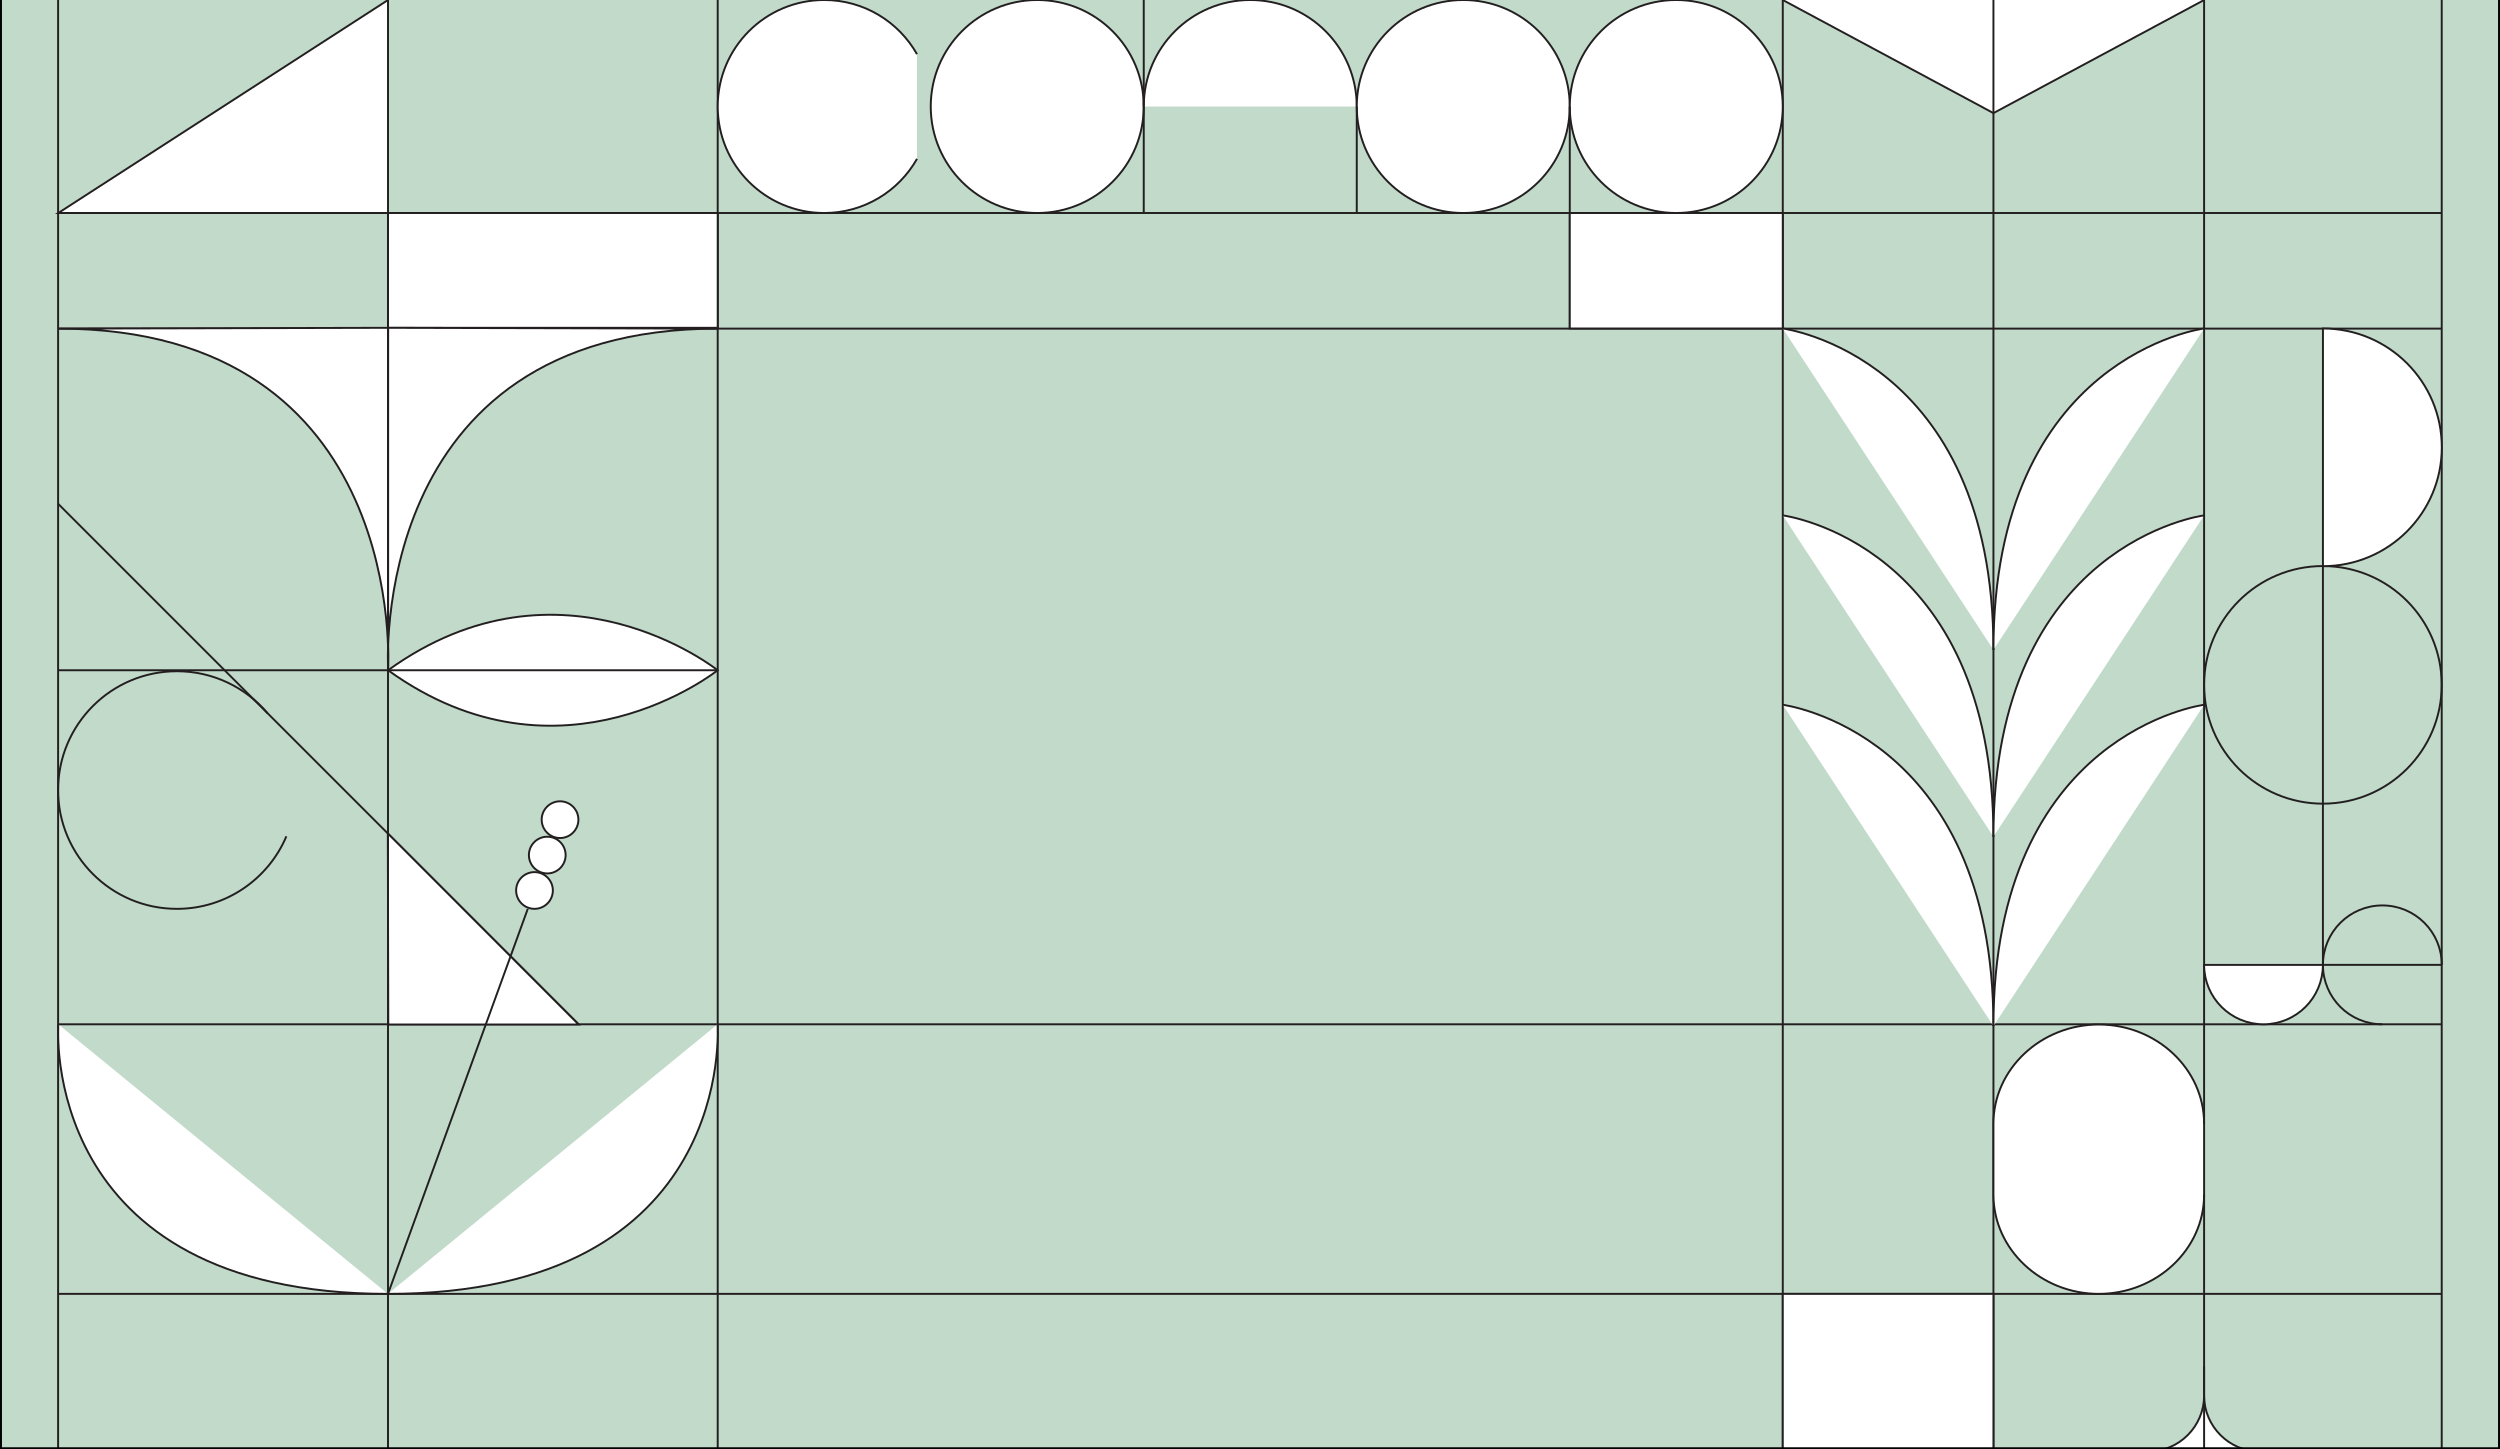 <svg width="1280" height="742" viewBox="0 0 1280 742" fill="none" xmlns="http://www.w3.org/2000/svg">
<rect x="0" y="0" width="1280" height="742" fill="#808080" stroke="none"/>
<g clip-path="url(#clip0_1501_95072)">
<path d="M1280 0H0V741.537H1280V0Z" fill="#C1DACA"/>
<path d="M367.44 343.17C367.44 343.17 287.31 279.26 198.7 343.17C287.31 407.08 367.44 343.17 367.44 343.17Z" fill="white" stroke="#231F20" stroke-miterlimit="10"/>
<path d="M29.84 109.06H1250.16" stroke="#231F20" stroke-miterlimit="10"/>
<path d="M29.84 168.25H1250.16" stroke="#231F20" stroke-miterlimit="10"/>
<path d="M29.84 524.439H1250.16" stroke="#231F20" stroke-miterlimit="10"/>
<path d="M29.84 662.46H1250.16" stroke="#231F20" stroke-miterlimit="10"/>
<path d="M367.47 0V743.17" stroke="#231F20" stroke-miterlimit="10"/>
<path d="M912.78 0V743.17" stroke="#231F20" stroke-miterlimit="10"/>
<path d="M469.51 81.32C460.15 97.88 442.38 109.06 422 109.06C391.88 109.06 367.47 84.65 367.47 54.53C367.47 24.41 391.88 0 422 0C442.38 0 460.14 11.18 469.5 27.74" fill="white"/>
<path d="M469.51 81.32C460.15 97.88 442.38 109.06 422 109.06C391.88 109.06 367.47 84.65 367.47 54.53C367.47 24.41 391.88 0 422 0C442.38 0 460.14 11.18 469.5 27.74" stroke="#231F20" stroke-miterlimit="10"/>
<path d="M531.07 109.06C561.186 109.06 585.6 84.646 585.6 54.53C585.6 24.414 561.186 0 531.07 0C500.954 0 476.54 24.414 476.54 54.53C476.54 84.646 500.954 109.06 531.07 109.06Z" fill="white" stroke="#231F20" stroke-miterlimit="10"/>
<path d="M585.6 54.53C585.6 24.41 610.01 0 640.13 0C670.25 0 694.66 24.41 694.66 54.53" fill="white"/>
<path d="M585.6 54.53C585.6 24.41 610.01 0 640.13 0C670.25 0 694.66 24.41 694.66 54.53" stroke="#231F20" stroke-miterlimit="10"/>
<path d="M749.19 109.06C779.306 109.06 803.72 84.646 803.72 54.53C803.72 24.414 779.306 0 749.19 0C719.074 0 694.66 24.414 694.66 54.53C694.66 84.646 719.074 109.06 749.19 109.06Z" fill="white" stroke="#231F20" stroke-miterlimit="10"/>
<path d="M858.25 109.06C888.366 109.06 912.78 84.646 912.78 54.53C912.78 24.414 888.366 0 858.25 0C828.134 0 803.72 24.414 803.72 54.53C803.72 84.646 828.134 109.06 858.25 109.06Z" fill="white" stroke="#231F20" stroke-miterlimit="10"/>
<path d="M198.66 343.17H367.47" stroke="#231F20" stroke-miterlimit="10"/>
<path d="M29.75 343.17H198.57" stroke="#231F20" stroke-miterlimit="10"/>
<path d="M585.6 0V109.06" stroke="#231F20" stroke-miterlimit="10"/>
<path d="M694.66 54.53V109.06" stroke="#231F20" stroke-miterlimit="10"/>
<path d="M803.72 54.53V109.06V168.19" stroke="#231F20" stroke-miterlimit="10"/>
<path d="M912.78 0L1020.64 57.91L1128.5 0" fill="white"/>
<path d="M912.78 0L1020.64 57.91L1128.5 0" stroke="#231F20" stroke-miterlimit="10"/>
<path d="M1020.64 0V743.17" stroke="#231F20" stroke-miterlimit="10"/>
<path d="M198.66 109.06H29.84L198.66 0" fill="white"/>
<path d="M198.66 109.06H29.84L198.66 0" stroke="#231F20" stroke-miterlimit="10"/>
<path d="M367.47 109.06H198.66V167.84H367.47V109.06Z" fill="white" stroke="#231F20" stroke-miterlimit="10"/>
<path d="M912.78 109.06H803.72V168.19H912.78V109.06Z" fill="white" stroke="#231F20" stroke-miterlimit="10"/>
<path d="M912.78 168.189C912.78 168.189 1020.64 182.089 1020.64 332.699Z" fill="white"/>
<path d="M912.78 168.189C912.78 168.189 1020.64 182.089 1020.64 332.699" stroke="#231F20" stroke-miterlimit="10"/>
<path d="M1128.5 168.189C1128.5 168.189 1020.64 182.089 1020.64 332.699Z" fill="white"/>
<path d="M1128.5 168.189C1128.5 168.189 1020.64 182.089 1020.64 332.699" stroke="#231F20" stroke-miterlimit="10"/>
<path d="M912.78 263.88C912.78 263.88 1020.64 277.78 1020.64 428.39Z" fill="white"/>
<path d="M912.78 263.88C912.78 263.88 1020.64 277.78 1020.64 428.39" stroke="#231F20" stroke-miterlimit="10"/>
<path d="M1128.5 263.88C1128.5 263.88 1020.64 277.78 1020.64 428.39Z" fill="white"/>
<path d="M1128.5 263.88C1128.5 263.88 1020.64 277.78 1020.64 428.39" stroke="#231F20" stroke-miterlimit="10"/>
<path d="M912.78 360.85C912.78 360.85 1020.64 374.75 1020.64 525.36Z" fill="white"/>
<path d="M912.78 360.85C912.78 360.85 1020.64 374.75 1020.64 525.36" stroke="#231F20" stroke-miterlimit="10"/>
<path d="M1128.5 360.85C1128.5 360.85 1020.64 374.75 1020.64 525.36Z" fill="white"/>
<path d="M1128.5 360.85C1128.5 360.85 1020.64 374.75 1020.64 525.36" stroke="#231F20" stroke-miterlimit="10"/>
<path d="M29.84 168.25C210.04 168.25 198.65 343.17 198.65 343.17V167.84L29.84 168.25Z" fill="white" stroke="#231F20" stroke-miterlimit="10"/>
<path d="M367.54 168.25C187.34 168.25 198.73 343.17 198.73 343.17V167.84L367.54 168.25Z" fill="white" stroke="#231F20" stroke-miterlimit="10"/>
<path d="M29.84 524.439C29.84 524.439 19.45 662.459 198.58 662.459Z" fill="white"/>
<path d="M29.84 524.439C29.84 524.439 19.45 662.459 198.58 662.459" stroke="#231F20" stroke-miterlimit="10"/>
<path d="M367.38 524.439C367.38 524.439 377.77 662.459 198.64 662.459Z" fill="white"/>
<path d="M367.38 524.439C367.38 524.439 377.77 662.459 198.64 662.459" stroke="#231F20" stroke-miterlimit="10"/>
<path d="M1250.16 743.67V0" stroke="#231F20" stroke-miterlimit="10"/>
<path d="M29.75 0V743.67" stroke="#231F20" stroke-miterlimit="10"/>
<path d="M1189.33 411.48C1222.93 411.48 1250.16 384.246 1250.16 350.65C1250.16 317.055 1222.93 289.82 1189.33 289.82C1155.73 289.82 1128.5 317.055 1128.5 350.65C1128.5 384.246 1155.73 411.48 1189.33 411.48Z" stroke="#231F20" stroke-miterlimit="10"/>
<path d="M146.63 428.18C137.4 450.01 115.78 465.33 90.58 465.33C56.99 465.33 29.75 438.1 29.75 404.5C29.75 370.9 56.98 343.67 90.58 343.67C109.17 343.67 125.81 352.01 136.96 365.14" stroke="#231F20" stroke-miterlimit="10"/>
<path d="M1250.2 494.01H1189.35" stroke="#231F20" stroke-miterlimit="10"/>
<path d="M1250.2 494.01C1250.2 477.21 1236.58 463.58 1219.77 463.58C1202.96 463.58 1189.34 477.2 1189.34 494.01C1189.34 510.82 1202.96 524.44 1219.77 524.44" stroke="#231F20" stroke-miterlimit="10"/>
<path d="M1128.5 575.31C1128.5 547.39 1104.23 524.55 1074.57 524.55C1044.91 524.55 1020.64 547.39 1020.64 575.31V611.7C1020.64 639.62 1044.91 662.46 1074.57 662.46C1104.23 662.46 1128.5 639.62 1128.5 611.7" fill="white"/>
<path d="M1128.5 575.31C1128.5 547.39 1104.23 524.55 1074.57 524.55C1044.91 524.55 1020.64 547.39 1020.64 575.31V611.7C1020.64 639.62 1044.91 662.46 1074.57 662.46C1104.23 662.46 1128.5 639.62 1128.5 611.7" stroke="#231F20" stroke-miterlimit="10"/>
<path d="M1128.5 714.61C1128.5 730.32 1115.65 743.17 1099.94 743.17H1157.06C1141.35 743.17 1128.5 730.32 1128.5 714.61Z" fill="white"/>
<path d="M1128.5 699.63V714.61M1128.5 714.61C1128.5 730.32 1115.65 743.17 1099.94 743.17H1157.06C1141.35 743.17 1128.5 730.32 1128.5 714.61Z" stroke="#231F20" stroke-miterlimit="10"/>
<path d="M1128.5 0V743.17" stroke="#231F20" stroke-miterlimit="10"/>
<path d="M29.79 257.97L296.25 524.44" stroke="#231F20" stroke-miterlimit="10"/>
<path d="M273.66 465.32C278.851 465.32 283.06 461.111 283.06 455.92C283.06 450.728 278.851 446.52 273.66 446.52C268.468 446.52 264.26 450.728 264.26 455.92C264.26 461.111 268.468 465.32 273.66 465.32Z" fill="white" stroke="#231F20" stroke-miterlimit="10"/>
<path d="M280.2 447.2C285.391 447.2 289.6 442.992 289.6 437.8C289.6 432.609 285.391 428.4 280.2 428.4C275.008 428.4 270.8 432.609 270.8 437.8C270.8 442.992 275.008 447.2 280.2 447.2Z" fill="white" stroke="#231F20" stroke-miterlimit="10"/>
<path d="M286.74 429.07C291.931 429.07 296.14 424.861 296.14 419.67C296.14 414.478 291.931 410.27 286.74 410.27C281.548 410.27 277.34 414.478 277.34 419.67C277.34 424.861 281.548 429.07 286.74 429.07Z" fill="white" stroke="#231F20" stroke-miterlimit="10"/>
<path d="M198.57 426.75L198.8 524.55H296.25L198.57 426.75Z" fill="white" stroke="#231F20" stroke-miterlimit="10"/>
<path d="M198.64 662.46L270.22 465.33" stroke="#231F20" stroke-miterlimit="10"/>
<path d="M1189.35 289.889C1222.96 289.889 1250.2 262.649 1250.2 229.039C1250.2 195.429 1222.96 168.189 1189.35 168.189L1189.33 350.659V494.029C1189.33 510.829 1175.71 524.439 1158.91 524.439C1142.11 524.439 1128.5 510.819 1128.5 494.029H1189.33" fill="white"/>
<path d="M1189.35 289.889C1222.96 289.889 1250.2 262.649 1250.2 229.039C1250.2 195.429 1222.96 168.189 1189.35 168.189L1189.33 350.659V494.029M1189.33 494.029C1189.33 510.829 1175.71 524.439 1158.91 524.439C1142.11 524.439 1128.5 510.819 1128.5 494.029H1189.33Z" stroke="#231F20" stroke-miterlimit="10"/>
<path d="M1020.64 662.46H912.78V742.38H1020.64V662.46Z" fill="white" stroke="#231F20" stroke-miterlimit="10"/>
<path d="M198.66 743.17V0" stroke="#231F20" stroke-miterlimit="10"/>
</g>
<path d="M1280 742V743H1281V742H1280ZM0 742H-1V743H0V742ZM1279 0V742H1281V0H1279ZM1280 741H0V743H1280V741ZM1 742V0H-1V742H1Z" fill="black" mask="url(#path-1-inside-1_1501_95072)"/>
<defs>
<clipPath id="clip0_1501_95072">
<path d="M0 0H1280V742H0V0Z" fill="white"/>
</clipPath>
</defs>
</svg>
